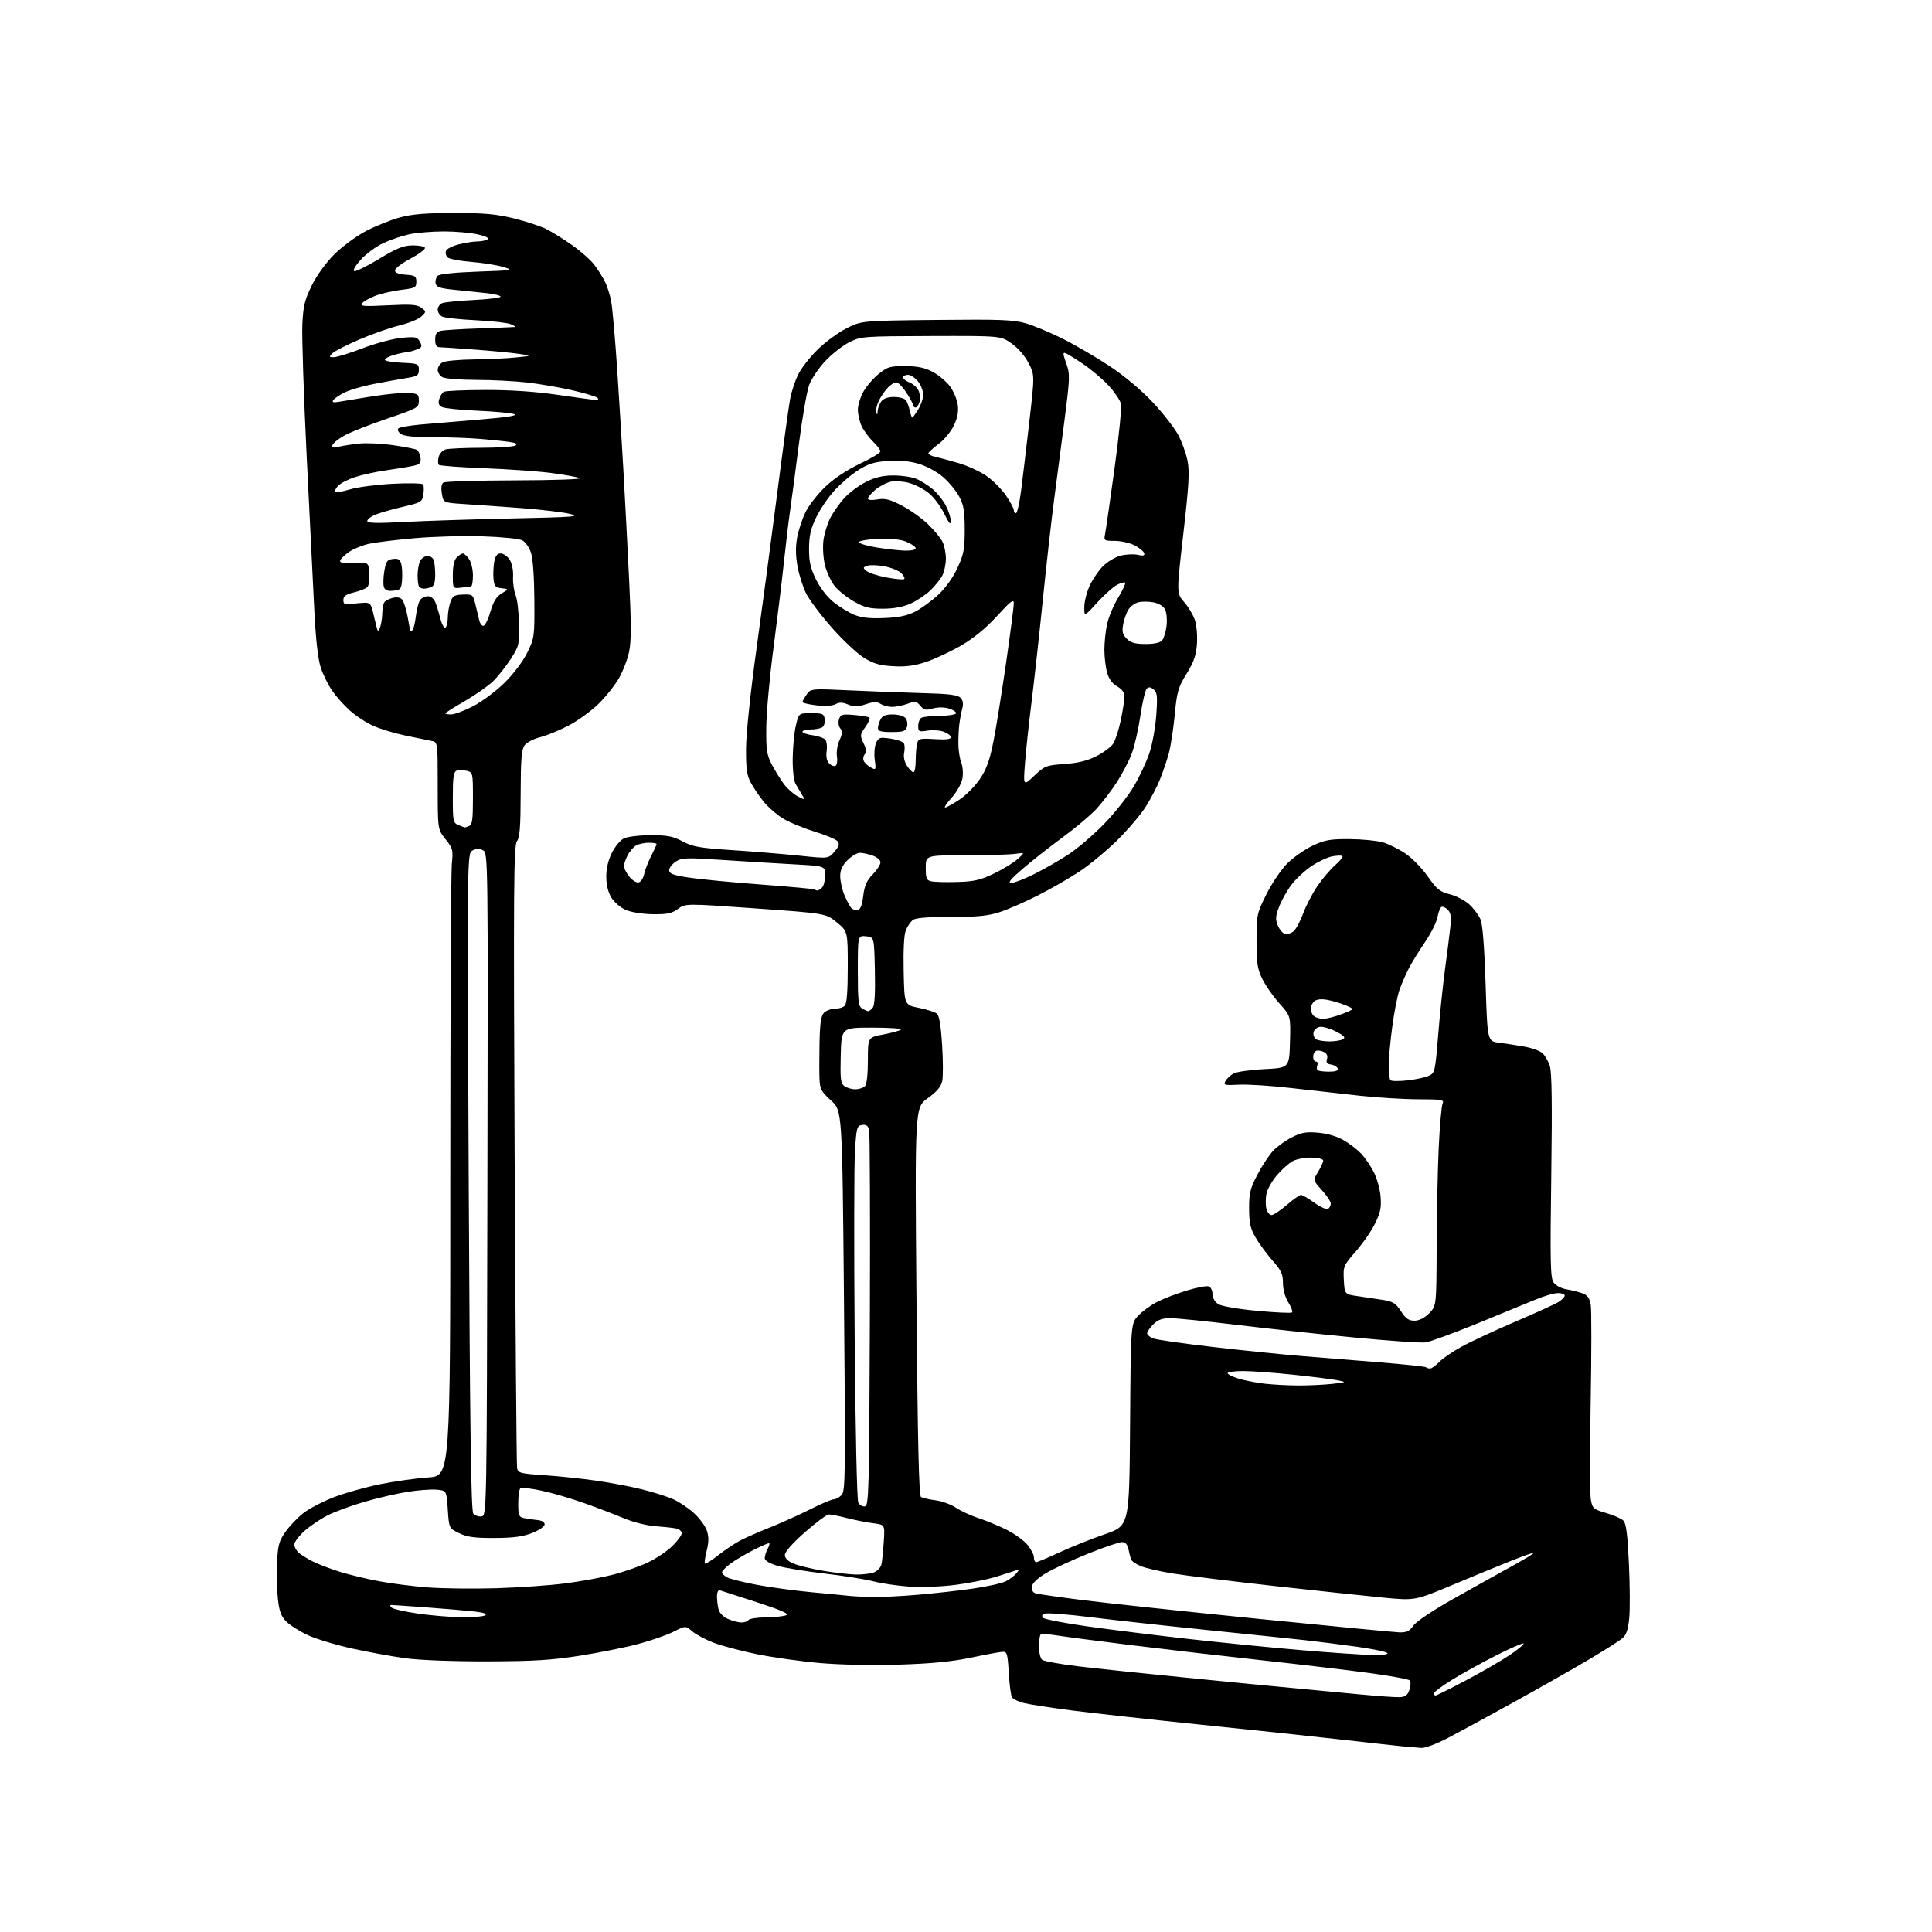 <?xml version="1.0" encoding="UTF-8" standalone="no"?>
<svg 
  version="1.1" 
  xmlns="http://www.w3.org/2000/svg" 
  xmlns:xlink="http://www.w3.org/1999/xlink" 
  xmlns:svg="http://www.w3.org/2000/svg"
  xmlns:rdf="http://www.w3.org/1999/02/22-rdf-syntax-ns#"
  xmlns:cc="http://creativecommons.org/ns#"
  xmlns:dc="http://purl.org/dc/elements/1.1/"
  viewBox="0 0 768 768"
  width="768"
  height="768"
>
<style>svg {background-color: white; }</style>"
<path stroke="none" fill="black" fill-rule="evenodd" d="M565.08,694.83C563.66,694.74 560.70,694.50 558.50,694.30C556.30,694.09 544.83,692.83 533.00,691.49C521.17,690.15 495.75,687.45 476.50,685.49C457.25,683.52 434.52,681.01 426.00,679.92C417.48,678.82 408.83,677.47 406.79,676.93C404.75,676.39 402.73,675.40 402.29,674.72C401.86,674.05 401.27,669.67 401.00,665.00C400.55,657.28 400.32,656.51 398.50,656.62C397.40,656.68 391.77,657.72 386.00,658.94C378.47,660.52 370.41,661.31 357.50,661.71C346.69,662.05 334.01,661.79 325.76,661.07C318.20,660.40 306.95,658.82 300.76,657.54C294.57,656.27 286.89,654.23 283.70,653.02C280.51,651.81 276.69,649.78 275.22,648.51C272.53,646.20 272.53,646.20 267.74,648.63C265.10,649.97 258.79,652.17 253.72,653.51C248.65,654.86 238.20,656.96 230.50,658.17C219.16,659.95 212.14,660.38 193.50,660.42C179.80,660.45 166.66,659.94 161.00,659.16C155.78,658.44 146.32,656.71 140.00,655.32C133.68,653.93 125.80,651.56 122.50,650.05C119.20,648.54 115.30,646.08 113.82,644.59C111.71,642.45 111.00,640.52 110.46,635.51C110.09,632.00 109.95,625.54 110.14,621.15C110.46,614.20 110.90,612.61 113.53,608.86C115.19,606.50 118.44,603.13 120.74,601.37C123.04,599.61 128.45,596.81 132.75,595.15C137.06,593.49 145.29,591.18 151.04,590.01C156.79,588.85 165.44,587.62 170.25,587.30C179.00,586.70 179.00,586.70 179.00,468.00C179.00,402.71 179.27,346.64 179.61,343.40C180.17,337.87 180.02,337.26 177.11,333.61C174.00,329.72 174.00,329.72 174.00,312.38C174.00,295.20 173.98,295.03 171.75,294.57C170.51,294.32 165.90,293.37 161.50,292.47C157.10,291.57 151.20,289.79 148.38,288.53C145.56,287.26 141.36,284.52 139.05,282.42C136.73,280.33 133.57,276.79 132.04,274.56C130.50,272.33 128.49,268.27 127.56,265.54C126.44,262.24 125.57,254.69 124.97,243.04C124.47,233.39 123.09,205.72 121.92,181.54C120.74,157.35 119.96,133.67 120.19,128.91C120.54,121.61 121.13,119.18 123.93,113.50C125.91,109.48 129.52,104.48 132.88,101.13C135.99,98.01 141.63,93.86 145.50,91.84C149.35,89.82 155.43,87.38 159.00,86.42C163.83,85.12 169.36,84.67 180.50,84.67C192.47,84.66 197.27,85.10 204.26,86.81C209.07,88.00 214.92,89.93 217.26,91.10C219.59,92.28 224.23,95.18 227.57,97.55C230.91,99.91 234.79,103.35 236.18,105.18C237.57,107.00 239.46,109.96 240.38,111.75C241.30,113.54 242.46,117.16 242.96,119.80C243.46,122.43 244.55,134.92 245.39,147.54C246.22,160.17 247.36,178.82 247.93,189.00C248.49,199.18 249.47,217.87 250.09,230.54C250.94,247.73 250.94,254.98 250.09,259.04C249.47,262.05 247.65,266.79 246.05,269.59C244.45,272.39 240.79,276.99 237.92,279.80C235.04,282.61 229.73,286.47 226.10,288.38C222.47,290.29 217.35,292.39 214.72,293.05C212.03,293.73 209.29,295.17 208.47,296.35C207.32,297.99 206.99,302.16 206.97,315.47C206.94,328.81 206.62,332.92 205.48,334.43C204.21,336.10 204.09,352.49 204.57,458.93C204.88,526.34 205.32,582.45 205.55,583.61C205.93,585.53 206.87,585.77 216.23,586.40C221.88,586.77 231.22,587.76 237.00,588.58C242.78,589.40 251.10,590.99 255.50,592.11C259.90,593.22 265.36,594.95 267.62,595.96C269.89,596.96 273.58,599.43 275.82,601.45C278.06,603.48 280.38,606.63 280.99,608.46C281.79,610.91 281.78,613.01 280.91,616.43C280.27,618.99 279.96,621.29 280.22,621.55C280.48,621.82 282.90,620.28 285.60,618.15C288.29,616.01 292.37,613.32 294.66,612.16C296.95,611.00 302.24,608.69 306.42,607.03C310.60,605.37 317.60,602.21 321.99,600.01C326.37,597.80 330.61,596.00 331.41,596.00C332.20,596.00 333.61,595.25 334.52,594.34C336.06,592.80 336.13,586.81 335.50,517.09C334.81,441.50 334.81,441.50 330.39,437.50C326.53,434.00 325.95,432.94 325.77,429.00C325.66,426.52 325.67,419.92 325.78,414.32C325.95,406.62 326.38,403.76 327.57,402.57C328.44,401.71 330.37,401.00 331.87,401.00C333.37,401.00 335.14,400.46 335.80,399.80C336.62,398.98 337.00,394.12 337.00,384.42C337.00,370.24 337.00,370.24 332.64,366.66C328.27,363.09 328.27,363.09 300.39,361.11C272.50,359.13 272.50,359.13 269.50,361.31C267.05,363.10 265.21,363.48 259.50,363.41C255.51,363.36 250.90,362.63 248.77,361.72C246.71,360.83 244.14,358.64 243.03,356.81C241.71,354.65 241.01,351.75 241.00,348.46C241.00,345.22 241.80,341.84 243.25,338.97C244.49,336.51 246.62,333.95 248.00,333.27C249.38,332.59 254.15,332.02 258.60,332.01C265.32,332.00 267.50,332.42 271.37,334.48C275.40,336.62 278.12,337.10 291.27,337.96C299.65,338.51 311.63,339.50 317.90,340.15C329.31,341.35 329.31,341.35 331.69,338.57C333.57,336.39 333.83,335.50 332.91,334.39C332.27,333.62 328.06,331.86 323.57,330.49C319.07,329.12 313.37,326.72 310.90,325.15C308.43,323.58 305.03,320.55 303.34,318.40C301.65,316.26 299.42,312.93 298.39,311.00C296.88,308.21 296.51,305.48 296.56,297.50C296.60,291.60 298.32,275.20 300.77,257.50C303.05,241.00 306.77,213.10 309.03,195.51C311.29,177.91 313.57,161.27 314.09,158.54C314.61,155.81 316.01,151.53 317.20,149.03C318.40,146.54 321.89,142.03 324.97,139.00C328.05,135.97 333.25,132.15 336.53,130.50C342.50,127.50 342.50,127.50 372.26,127.18C397.65,126.91 402.87,127.11 407.76,128.52C410.92,129.43 417.55,132.21 422.50,134.68C427.45,137.16 435.82,142.05 441.11,145.55C446.90,149.39 453.65,155.04 458.11,159.78C462.17,164.11 466.74,169.93 468.26,172.72C469.77,175.51 471.48,180.20 472.06,183.15C472.91,187.50 472.60,192.92 470.39,212.18C467.67,235.85 467.67,235.85 470.73,239.34C472.41,241.26 474.34,244.49 475.01,246.52C475.68,248.55 476.04,252.83 475.80,256.03C475.48,260.53 474.55,263.19 471.67,267.85C468.33,273.26 467.86,274.90 466.97,284.18C466.43,289.86 465.36,296.75 464.61,299.50C463.86,302.25 462.28,306.89 461.11,309.82C459.94,312.74 457.35,317.69 455.36,320.82C453.37,323.94 448.31,329.88 444.12,334.02C439.93,338.15 433.22,343.71 429.22,346.37C425.21,349.02 417.79,353.31 412.72,355.88C407.65,358.46 400.80,361.46 397.50,362.54C392.73,364.10 388.71,364.50 377.90,364.50C368.31,364.50 363.85,364.88 362.76,365.78C361.91,366.49 360.70,368.30 360.08,369.81C359.36,371.54 359.04,377.59 359.22,386.03C359.50,399.50 359.50,399.50 365.26,400.64C368.43,401.26 371.65,402.30 372.42,402.93C373.37,403.72 374.03,407.67 374.51,415.40C374.90,421.62 374.92,428.11 374.54,429.81C374.06,432.00 372.36,433.99 368.77,436.57C363.67,440.23 363.67,440.23 364.32,517.30C364.79,573.41 365.28,594.56 366.11,595.07C366.74,595.46 369.35,596.05 371.90,596.39C374.46,596.73 378.11,598.06 380.02,599.35C381.94,600.64 385.98,602.50 389.00,603.49C392.02,604.47 397.03,606.54 400.12,608.09C403.21,609.63 406.92,612.30 408.37,614.02C409.81,615.75 411.00,618.02 411.00,619.08C411.00,620.13 411.39,621.00 411.86,621.00C412.34,621.00 416.50,619.25 421.11,617.11C425.73,614.97 433.87,611.71 439.22,609.86C448.93,606.50 448.93,606.50 449.22,566.31C449.50,526.13 449.50,526.13 452.50,522.97C454.15,521.23 457.54,518.77 460.03,517.50C462.51,516.23 467.81,514.20 471.79,513.00C475.77,511.79 479.70,511.05 480.51,511.37C481.33,511.68 482.00,513.07 482.00,514.45C482.00,515.95 482.90,517.53 484.25,518.39C485.58,519.24 491.94,520.34 499.76,521.08C507.05,521.76 513.29,522.05 513.62,521.71C513.96,521.38 513.28,519.57 512.11,517.68C510.83,515.61 510.00,512.59 510.00,510.04C510.00,506.51 509.32,505.04 505.90,501.15C503.64,498.59 500.62,494.50 499.19,492.05C497.05,488.41 496.57,486.31 496.54,480.49C496.51,474.33 496.95,472.51 499.84,466.94C501.68,463.40 504.52,459.11 506.14,457.40C507.76,455.70 511.15,453.28 513.66,452.03C517.41,450.15 519.29,449.84 524.12,450.28C527.82,450.61 531.58,451.74 534.25,453.32C536.59,454.69 539.70,457.10 541.16,458.66C542.62,460.22 544.84,463.48 546.09,465.90C547.34,468.32 548.56,472.71 548.80,475.64C549.16,479.95 548.74,482.00 546.63,486.33C545.19,489.27 541.74,494.27 538.96,497.45C534.03,503.09 533.91,503.36 534.20,508.86C534.50,514.50 534.50,514.50 540.00,515.28C543.02,515.71 547.52,516.39 550.00,516.78C553.74,517.38 554.90,518.13 556.92,521.25C558.80,524.17 559.98,525.00 562.24,525.00C564.13,525.00 566.19,523.97 568.08,522.08C571.00,519.15 571.00,519.15 571.09,495.33C571.14,482.22 571.51,464.52 571.92,456.00C572.33,447.48 573.01,439.71 573.44,438.75C574.15,437.15 573.35,437.00 563.86,436.98C558.16,436.97 547.65,436.33 540.50,435.56C533.35,434.79 521.05,433.41 513.16,432.50C505.28,431.58 495.98,430.99 492.51,431.17C486.78,431.47 486.28,431.34 487.12,429.77C487.63,428.82 489.05,427.47 490.27,426.77C491.50,426.07 497.00,425.27 502.50,425.00C512.50,424.50 512.50,424.50 512.79,414.19C513.07,403.87 513.07,403.87 508.62,398.92C506.16,396.19 503.11,391.83 501.83,389.23C499.84,385.18 499.50,382.98 499.50,373.95C499.50,363.71 499.61,363.17 503.38,355.54C505.53,351.20 509.25,345.70 511.69,343.26C514.12,340.83 518.67,337.64 521.80,336.17C526.71,333.87 528.75,333.51 536.50,333.56C541.45,333.60 547.37,334.17 549.66,334.83C551.94,335.49 555.98,337.48 558.63,339.26C561.28,341.04 565.30,345.16 567.58,348.42C571.17,353.55 572.33,354.49 576.40,355.52C578.98,356.18 582.48,358.02 584.17,359.61C585.86,361.20 587.82,363.85 588.53,365.50C589.36,367.44 590.07,376.49 590.55,391.21C591.28,413.92 591.28,413.92 595.89,414.49C598.42,414.81 602.94,415.50 605.92,416.03C608.90,416.57 612.15,417.73 613.13,418.62C614.12,419.51 615.44,421.79 616.06,423.69C616.88,426.16 617.04,438.61 616.65,467.41C616.17,502.02 616.30,507.98 617.57,509.80C618.43,511.02 620.64,512.18 622.78,512.54C624.83,512.87 627.68,513.60 629.13,514.15C631.10,514.89 631.91,516.05 632.35,518.77C632.67,520.77 632.66,538.18 632.31,557.46C631.97,576.74 632.00,594.17 632.38,596.19C633.02,599.62 633.44,599.99 638.47,601.45C641.45,602.31 644.53,603.67 645.33,604.47C646.41,605.55 646.98,609.99 647.52,621.61C647.92,630.23 647.98,640.03 647.63,643.39C647.16,648.03 646.47,649.95 644.76,651.36C643.52,652.38 637.61,656.12 631.62,659.68C625.64,663.23 612.36,670.77 602.12,676.43C591.88,682.09 579.94,688.58 575.58,690.86C571.23,693.14 566.50,694.92 565.08,694.83zM556.42,674.65C558.68,674.53 559.56,673.86 560.29,671.66C560.81,670.07 560.85,668.45 560.36,667.97C559.89,667.50 552.75,666.20 544.50,665.07C536.25,663.94 516.90,661.65 501.50,659.97C486.10,658.29 462.70,655.58 449.50,653.95C436.30,652.31 423.02,650.58 420.00,650.09C416.98,649.61 414.16,649.41 413.75,649.66C413.34,649.91 413.00,652.06 413.00,654.44C413.00,656.81 413.56,659.22 414.25,659.79C414.94,660.35 421.35,661.52 428.50,662.38C435.65,663.23 455.00,665.27 471.50,666.90C488.00,668.54 507.12,670.40 514.00,671.03C520.88,671.66 532.58,672.77 540.00,673.49C547.42,674.20 554.82,674.73 556.42,674.65zM570.67,674.00C571.03,674.00 576.55,671.24 582.92,667.87C589.29,664.49 597.12,659.95 600.33,657.78C603.53,655.60 605.92,653.59 605.64,653.31C605.36,653.03 600.49,655.15 594.82,658.02C589.14,660.88 581.24,665.25 577.25,667.72C573.26,670.19 570.00,672.61 570.00,673.10C570.00,673.60 570.30,674.00 570.67,674.00zM545.45,657.88C549.70,657.95 552.03,657.64 551.45,657.08C550.93,656.57 545.55,655.47 539.50,654.62C533.45,653.77 524.23,652.61 519.00,652.02C513.77,651.44 496.23,649.62 480.00,647.97C463.77,646.32 442.96,644.03 433.74,642.88C424.52,641.73 416.24,641.08 415.32,641.43C414.16,641.88 413.98,642.38 414.73,643.13C415.31,643.71 423.30,645.25 432.48,646.54C441.66,647.84 459.82,650.09 472.84,651.55C485.85,653.01 505.95,655.00 517.50,655.98C529.05,656.96 541.63,657.81 545.45,657.88zM556.18,648.88C559.16,648.98 560.25,648.46 561.89,646.15C563.09,644.47 569.76,640.03 578.21,635.29C586.07,630.87 596.43,625.10 601.24,622.45C606.04,619.80 609.83,617.50 609.65,617.32C609.48,617.15 605.55,618.51 600.92,620.35C596.29,622.20 585.75,626.53 577.50,629.99C562.50,636.28 562.50,636.28 550.00,635.09C543.12,634.43 523.55,632.35 506.50,630.45C489.45,628.55 471.31,626.32 466.18,625.48C461.06,624.65 455.31,623.32 453.42,622.53C451.52,621.74 449.79,620.51 449.57,619.80C449.35,619.08 448.90,617.26 448.56,615.75C448.15,613.88 447.33,613.00 445.99,613.00C444.90,613.00 438.88,615.05 432.60,617.57C426.33,620.08 418.79,623.57 415.85,625.32C412.43,627.36 410.39,629.29 410.19,630.67C409.99,632.06 410.53,633.02 411.69,633.38C412.69,633.68 421.06,634.89 430.30,636.05C439.55,637.22 470.82,640.56 499.80,643.47C528.79,646.38 554.16,648.81 556.18,648.88zM294.69,644.96C295.90,644.98 297.16,644.55 297.50,644.00C297.84,643.45 300.90,642.97 304.31,642.93C307.71,642.89 311.38,642.52 312.45,642.10C313.89,641.53 310.93,640.20 300.95,636.94C293.55,634.53 286.94,632.39 286.25,632.20C285.46,631.98 285.01,632.89 285.01,634.68C285.02,636.23 285.31,638.56 285.66,639.86C286.02,641.20 287.64,642.81 289.40,643.57C291.10,644.31 293.49,644.94 294.69,644.96zM183.50,642.88C187.90,642.93 192.11,642.58 192.85,642.11C193.75,641.55 192.39,641.04 188.85,640.62C185.91,640.28 177.43,639.54 170.00,639.00C162.57,638.45 156.07,638.00 155.55,638.00C155.00,638.00 155.03,638.43 155.62,639.02C156.18,639.58 160.88,640.66 166.07,641.41C171.26,642.17 179.10,642.83 183.50,642.88zM346.50,634.84C349.80,634.92 357.90,634.53 364.50,633.97C371.10,633.42 381.14,632.30 386.81,631.48C392.48,630.66 398.36,629.35 399.88,628.56C401.40,627.78 403.29,626.34 404.07,625.38C405.33,623.83 405.31,623.70 403.87,624.24C402.97,624.57 399.35,625.74 395.83,626.82C392.31,627.91 385.00,629.36 379.59,630.04C374.10,630.73 366.03,631.02 361.36,630.69C356.75,630.36 350.39,629.43 347.24,628.61C344.08,627.79 335.33,626.39 327.78,625.51C320.23,624.63 311.80,623.24 309.03,622.42C305.84,621.47 304.00,620.36 304.00,619.40C304.00,618.56 304.49,616.96 305.08,615.85C305.68,614.74 306.00,613.67 305.81,613.47C305.61,613.28 302.76,614.49 299.48,616.16C296.19,617.83 292.04,620.30 290.25,621.65C288.46,623.00 287.00,624.51 287.00,625.02C287.00,625.52 287.93,626.43 289.06,627.03C290.19,627.64 295.48,628.96 300.81,629.97C306.14,630.98 315.90,632.31 322.50,632.92C329.10,633.53 335.85,634.18 337.50,634.37C339.15,634.55 343.20,634.76 346.50,634.84zM197.00,631.35C206.07,631.08 218.47,630.22 224.54,629.44C230.61,628.66 239.16,627.11 243.54,625.99C247.92,624.87 254.20,622.68 257.50,621.12C260.80,619.56 265.19,616.62 267.25,614.59C269.31,612.56 271.00,610.26 271.00,609.47C271.00,608.68 269.99,607.83 268.75,607.58C267.51,607.33 263.77,606.92 260.43,606.67C256.99,606.42 251.56,605.04 247.93,603.51C244.39,602.01 237.22,599.28 232.00,597.43C226.78,595.58 219.20,593.37 215.16,592.53C211.13,591.68 207.41,591.24 206.91,591.55C206.41,591.86 206.00,594.56 206.00,597.54C206.00,602.35 206.25,603.02 208.25,603.46C209.49,603.73 211.85,604.07 213.50,604.23C215.35,604.39 216.50,605.06 216.50,605.97C216.50,606.80 214.34,608.28 211.50,609.39C207.76,610.85 203.99,611.35 196.50,611.37C188.57,611.40 185.67,611.00 182.50,609.45C178.50,607.50 178.50,607.50 178.00,600.00C177.50,592.50 177.50,592.50 173.50,592.16C171.30,591.98 166.12,592.37 162.00,593.03C157.88,593.68 150.22,595.45 145.00,596.96C139.78,598.47 133.12,600.91 130.21,602.38C127.31,603.86 123.14,606.68 120.96,608.65C118.78,610.62 117.00,613.01 117.00,613.96C117.00,614.91 117.79,616.38 118.75,617.23C119.71,618.07 122.30,619.67 124.50,620.77C126.70,621.87 131.54,623.71 135.25,624.86C138.97,626.00 145.91,627.67 150.68,628.56C155.46,629.46 164.12,630.56 169.93,631.01C175.74,631.46 187.93,631.61 197.00,631.35zM340.18,625.90C342.76,625.95 346.01,625.57 347.41,625.04C348.81,624.50 350.15,623.05 350.41,621.79C350.67,620.53 351.08,616.48 351.32,612.79C351.76,606.09 351.76,606.09 347.13,605.51C344.58,605.20 339.92,604.28 336.77,603.47C333.61,602.66 330.35,602.00 329.52,602.00C328.69,602.00 324.41,605.17 320.01,609.06C315.03,613.44 312.00,616.87 312.00,618.11C312.00,619.44 313.16,620.59 315.50,621.57C317.43,622.37 322.71,623.65 327.25,624.41C331.79,625.17 337.61,625.84 340.18,625.90zM191.41,602.80C193.50,602.50 193.50,602.50 193.75,470.79C194.01,339.89 194.00,339.07 192.00,338.00C190.56,337.23 189.40,337.25 187.84,338.08C185.69,339.24 185.69,339.24 186.32,469.74C186.80,567.94 187.25,600.60 188.14,601.67C188.79,602.45 190.26,602.96 191.41,602.80zM343.82,598.80C345.37,598.50 345.52,592.92 345.78,524.99C345.93,484.57 345.80,450.46 345.49,449.19C345.08,447.49 344.34,446.95 342.71,447.19C340.65,447.48 340.46,448.17 339.86,457.50C339.51,463.00 339.46,496.30 339.74,531.50C340.04,568.40 340.65,596.27 341.19,597.31C341.71,598.31 342.89,598.97 343.82,598.80zM516.00,550.75C520.12,550.77 526.20,550.48 529.50,550.12C535.24,549.48 535.35,549.42 531.94,548.72C529.98,548.31 522.10,547.31 514.44,546.50C506.77,545.69 497.69,545.02 494.25,545.01C490.81,545.00 488.00,545.38 488.00,545.84C488.00,546.30 489.91,547.27 492.25,547.99C494.59,548.71 499.20,549.62 502.50,550.01C505.80,550.40 511.88,550.74 516.00,550.75zM568.49,544.00C569.13,544.00 570.71,542.87 572.01,541.49C573.30,540.11 577.32,537.35 580.93,535.36C584.54,533.37 594.24,528.86 602.48,525.33C610.73,521.81 618.49,518.26 619.73,517.44C620.98,516.62 622.00,515.51 622.00,514.98C622.00,514.44 620.76,514.01 619.25,514.02C617.74,514.04 613.80,515.18 610.50,516.57C607.20,517.95 596.74,522.24 587.25,526.11C577.76,529.97 568.54,533.35 566.75,533.62C564.96,533.90 551.80,532.98 537.50,531.59C523.20,530.21 502.06,527.93 490.52,526.53C478.97,525.14 467.59,524.00 465.22,524.00C461.98,524.00 460.30,524.61 458.45,526.45C457.10,527.80 456.00,529.39 456.00,529.98C456.00,530.56 457.01,531.47 458.25,532.00C459.49,532.53 470.40,534.10 482.50,535.48C494.60,536.87 510.35,538.48 517.50,539.05C524.65,539.62 538.56,540.74 548.41,541.54C558.26,542.34 566.55,543.22 566.83,543.49C567.11,543.77 567.85,544.00 568.49,544.00zM505.46,483.00C506.24,483.00 508.96,481.20 511.50,479.00C514.04,476.80 516.58,475.00 517.15,475.00C517.71,475.00 520.12,476.40 522.50,478.11C524.89,479.82 527.32,480.92 527.92,480.55C528.51,480.18 529.00,479.23 529.00,478.44C529.00,477.65 527.41,475.24 525.46,473.09C521.92,469.17 521.92,469.17 523.96,465.84C525.08,464.00 525.99,461.99 526.00,461.38C526.00,460.72 524.08,460.22 521.38,460.16C518.85,460.11 515.52,460.72 513.98,461.51C512.45,462.30 509.59,464.83 507.62,467.14C505.64,469.44 503.75,472.82 503.40,474.66C503.06,476.49 503.06,479.11 503.41,480.49C503.76,481.87 504.68,483.00 505.46,483.00zM339.99,433.00C341.43,433.00 343.14,432.46 343.80,431.80C344.56,431.04 345.00,427.24 345.00,421.48C345.00,412.35 345.00,412.35 351.17,411.21C354.57,410.57 357.69,409.71 358.12,409.28C358.55,408.85 353.41,408.50 346.70,408.50C334.50,408.50 334.50,408.50 334.21,419.49C333.97,428.95 334.17,430.65 335.65,431.74C336.60,432.43 338.56,433.00 339.99,433.00zM559.49,429.47C562.79,429.10 566.62,428.28 567.99,427.64C570.38,426.53 570.51,425.95 571.69,411.49C572.35,403.25 573.57,391.55 574.38,385.50C575.20,379.45 576.15,371.97 576.49,368.88C576.98,364.41 576.77,362.92 575.48,361.62C574.58,360.72 573.44,360.23 572.96,360.53C572.47,360.83 571.77,362.69 571.40,364.67C571.03,366.65 568.79,371.10 566.42,374.56C564.06,378.02 561.15,382.75 559.96,385.07C558.77,387.40 557.14,391.15 556.34,393.40C555.53,395.66 554.23,402.23 553.46,408.00C552.68,413.77 552.03,420.79 552.02,423.58C552.01,426.38 552.33,429.00 552.74,429.40C553.14,429.81 556.18,429.84 559.49,429.47zM528.25,426.00C530.94,426.00 532.04,425.61 531.76,424.75C531.53,424.06 530.35,423.35 529.13,423.17C527.48,422.93 527.06,422.37 527.50,420.99C527.89,419.77 527.47,418.80 526.30,418.20C525.31,417.69 523.94,417.47 523.25,417.72C522.56,417.96 522.00,419.03 522.00,420.08C522.00,421.14 522.50,422.00 523.11,422.00C523.72,422.00 523.97,422.63 523.68,423.40C523.38,424.17 523.41,425.07 523.74,425.40C524.06,425.73 526.10,426.00 528.25,426.00zM528.50,413.97C530.70,413.97 533.13,413.57 533.90,413.08C534.96,412.41 534.27,411.67 531.07,410.04C528.75,408.85 525.87,408.02 524.68,408.19C523.49,408.36 522.36,409.35 522.16,410.38C521.96,411.41 522.41,412.64 523.15,413.11C523.89,413.58 526.30,413.97 528.50,413.97zM525.95,405.00C527.35,405.00 530.75,404.13 533.50,403.08C538.50,401.15 538.50,401.15 535.00,399.67C533.08,398.85 529.81,397.87 527.74,397.48C525.27,397.02 523.47,397.20 522.49,398.01C521.67,398.69 521.00,400.00 521.00,400.92C521.00,401.85 521.54,403.14 522.20,403.80C522.86,404.46 524.55,405.00 525.95,405.00zM345.13,401.97C345.47,401.99 346.27,401.38 346.91,400.61C347.68,399.68 347.97,394.86 347.78,385.86C347.50,372.50 347.50,372.50 344.25,372.19C341.00,371.87 341.00,371.87 341.00,385.89C341.00,398.18 341.22,400.03 342.75,400.92C343.71,401.48 344.78,401.95 345.13,401.97zM514.23,370.19C515.18,369.38 516.89,366.20 518.03,363.11C519.16,360.03 521.71,355.13 523.68,352.24C525.64,349.35 528.82,345.61 530.73,343.93C532.65,342.25 533.96,340.63 533.65,340.32C533.34,340.01 531.53,340.05 529.61,340.41C527.69,340.77 523.97,342.51 521.35,344.28C518.72,346.05 515.14,349.38 513.39,351.69C511.64,353.99 509.43,357.92 508.48,360.42C507.03,364.21 506.94,365.45 507.97,367.93C508.65,369.56 509.94,371.06 510.85,371.27C511.76,371.48 513.28,370.99 514.23,370.19zM340.91,361.78C342.02,361.57 342.70,359.87 343.15,356.13C343.65,352.04 344.53,350.05 346.90,347.60C348.61,345.84 350.00,343.68 350.00,342.80C350.00,341.90 348.62,340.71 346.85,340.10C345.12,339.49 342.83,339.00 341.77,339.00C340.71,339.00 338.53,340.32 336.92,341.92C334.82,344.03 334.00,345.82 334.00,348.30C334.00,350.20 334.72,353.50 335.60,355.63C336.49,357.76 337.68,360.08 338.26,360.79C338.84,361.50 340.03,361.95 340.91,361.78zM324.97,354.00C325.31,354.00 326.14,353.46 326.80,352.80C327.46,352.14 328.00,349.95 328.00,347.93C328.00,344.26 328.00,344.26 315.75,343.59C309.01,343.23 296.24,342.45 287.37,341.86C272.70,340.89 271.01,340.95 268.62,342.51C267.18,343.46 266.00,345.00 266.00,345.94C266.00,347.29 267.57,347.89 273.68,348.83C277.90,349.49 290.83,350.74 302.43,351.60C314.02,352.47 323.69,353.36 323.92,353.59C324.15,353.81 324.62,354.00 324.97,354.00zM253.82,350.80C254.70,350.63 255.70,349.14 256.05,347.49C256.39,345.85 257.65,342.61 258.84,340.29C260.03,337.97 261.00,335.84 261.00,335.54C261.00,335.24 259.62,335.00 257.93,335.00C256.25,335.00 254.00,335.46 252.94,336.03C251.89,336.60 250.34,338.37 249.51,339.98C248.68,341.59 248.00,343.54 248.00,344.32C248.00,345.09 248.95,346.94 250.11,348.42C251.28,349.89 252.94,350.96 253.82,350.80zM380.55,350.61C387.19,350.42 389.71,349.84 395.05,347.28C398.60,345.58 402.85,342.99 404.50,341.52C407.50,338.86 407.50,338.86 403.50,339.42C401.30,339.73 392.41,339.98 383.75,339.99C368.00,340.00 368.00,340.00 368.00,344.93C368.00,349.23 368.29,349.92 370.25,350.35C371.49,350.62 376.12,350.74 380.55,350.61zM402.00,351.00C403.13,351.00 407.30,349.37 411.27,347.38C415.25,345.40 421.43,341.83 425.00,339.47C428.57,337.10 434.91,331.64 439.08,327.33C443.25,323.03 448.51,316.35 450.76,312.50C453.02,308.65 455.80,302.69 456.94,299.25C458.09,295.81 459.30,289.05 459.64,284.23C460.17,276.76 460.02,275.26 458.59,274.08C457.39,273.08 456.61,272.99 455.83,273.77C455.24,274.36 454.11,279.21 453.32,284.53C452.54,289.85 451.00,296.59 449.91,299.50C448.82,302.41 446.16,307.54 443.99,310.89C441.82,314.25 438.16,319.04 435.86,321.54C433.55,324.04 427.58,329.08 422.58,332.73C417.59,336.39 410.45,341.99 406.72,345.19C401.68,349.51 400.47,351.00 402.00,351.00zM184.67,328.94C184.76,328.97 185.55,328.73 186.42,328.39C187.72,327.89 188.00,325.95 188.00,317.41C188.00,307.18 187.97,307.03 185.50,306.41C184.13,306.07 182.33,306.04 181.50,306.36C180.30,306.82 180.00,308.97 180.00,317.00C180.00,326.50 180.13,327.11 182.25,327.97C183.49,328.47 184.58,328.90 184.67,328.94zM375.71,321.00C376.23,321.00 378.80,319.58 381.42,317.84C384.04,316.11 387.73,312.37 389.61,309.53C392.26,305.55 393.48,302.06 395.00,294.24C396.08,288.68 398.32,274.67 399.98,263.13C401.64,251.58 403.00,241.11 403.00,239.86C403.00,237.99 401.81,238.88 396.37,244.84C392.00,249.63 387.17,253.61 382.17,256.54C378.00,258.98 371.72,261.93 368.21,263.10C363.47,264.67 360.10,265.12 355.05,264.83C349.68,264.53 347.25,263.83 343.42,261.46C340.76,259.81 335.05,254.46 330.72,249.56C326.40,244.67 321.80,238.57 320.51,236.02C319.21,233.46 317.65,228.58 317.03,225.17C316.25,220.84 316.21,217.32 316.91,213.53C317.46,210.55 319.01,205.94 320.35,203.30C321.69,200.66 325.23,196.18 328.22,193.36C331.55,190.20 336.80,186.72 341.80,184.36C346.28,182.24 349.96,180.02 349.97,179.44C349.99,178.85 348.67,177.10 347.05,175.54C345.42,173.99 343.40,171.25 342.55,169.46C341.70,167.66 341.01,164.69 341.02,162.85C341.03,161.01 342.04,157.74 343.27,155.60C344.49,153.45 347.23,150.30 349.34,148.60C352.79,145.82 353.87,145.50 359.84,145.54C364.72,145.56 367.62,146.16 370.69,147.78C373.00,148.99 376.08,151.54 377.53,153.45C378.99,155.36 380.42,158.71 380.71,160.89C381.09,163.74 380.64,166.10 379.13,169.24C377.96,171.64 375.22,174.93 373.03,176.55C370.84,178.17 369.04,179.83 369.02,180.23C369.01,180.63 370.24,181.24 371.75,181.58C373.26,181.92 377.38,183.03 380.91,184.05C384.43,185.07 389.42,187.34 392.00,189.10C394.58,190.86 398.11,194.38 399.85,196.92C401.58,199.46 403.00,202.09 403.00,202.77C403.00,203.45 403.39,204.00 403.87,204.00C404.34,204.00 405.24,200.06 405.87,195.25C406.49,190.44 407.97,178.08 409.15,167.78C411.31,149.07 411.31,149.07 408.85,144.29C407.39,141.46 404.65,138.30 402.10,136.51C397.80,133.50 397.80,133.50 370.09,133.58C343.04,133.67 342.27,133.72 337.65,136.03C335.04,137.33 330.76,140.67 328.13,143.45C325.51,146.23 322.60,150.53 321.67,153.00C320.75,155.48 318.87,166.28 317.51,177.00C316.14,187.72 314.57,199.65 314.01,203.50C313.45,207.35 312.35,216.57 311.56,224.00C310.76,231.43 308.90,246.72 307.42,258.00C305.93,269.27 304.67,283.23 304.61,289.00C304.51,298.23 304.79,300.05 306.86,304.00C308.16,306.48 310.33,309.96 311.67,311.75C313.01,313.54 315.46,315.70 317.12,316.56C320.11,318.11 320.12,318.10 318.82,315.94C318.09,314.74 316.94,312.80 316.26,311.63C315.54,310.38 315.06,306.18 315.11,301.50C315.16,297.10 315.71,291.25 316.35,288.50C317.51,283.50 317.51,283.50 322.51,283.50C327.01,283.50 327.53,283.73 327.84,285.89C328.02,287.20 327.57,288.66 326.84,289.12C326.10,289.59 324.04,289.98 322.25,289.98C320.46,289.99 319.00,290.39 319.00,290.87C319.00,291.35 320.86,291.99 323.14,292.29C325.42,292.60 327.69,293.44 328.18,294.17C328.67,294.90 328.86,296.96 328.60,298.74C328.30,300.84 328.66,302.52 329.64,303.50C330.48,304.34 331.62,304.74 332.18,304.39C332.74,304.05 332.97,302.35 332.70,300.63C332.43,298.90 332.89,296.04 333.72,294.24C334.91,291.69 334.98,290.68 334.03,289.54C333.35,288.72 333.13,287.16 333.52,285.93C334.14,283.99 334.75,283.81 339.60,284.22C342.57,284.46 345.27,284.94 345.61,285.27C345.94,285.61 345.21,287.31 343.97,289.04C341.84,292.03 341.81,292.37 343.29,295.47C344.38,297.78 344.53,299.07 343.79,299.81C343.21,300.39 342.99,301.54 343.31,302.37C343.63,303.19 344.88,304.40 346.09,305.05C348.23,306.20 348.28,306.11 347.73,301.99C347.41,299.66 347.65,296.67 348.25,295.34C349.26,293.14 349.75,292.99 353.93,293.60C356.44,293.97 358.84,294.78 359.25,295.39C359.66,296.00 359.74,297.71 359.43,299.19C359.08,300.85 359.51,302.84 360.55,304.44C361.47,305.85 362.63,307.00 363.12,307.00C363.60,307.00 364.01,304.86 364.01,302.25C364.02,299.64 364.27,296.58 364.58,295.46C365.07,293.61 365.74,293.45 371.56,293.82C375.96,294.10 378.00,293.87 378.00,293.09C378.00,292.46 376.76,291.48 375.25,290.90C373.74,290.32 370.81,290.11 368.75,290.43C365.28,290.98 365.00,290.84 365.00,288.57C365.00,287.22 365.55,285.78 366.22,285.36C366.89,284.95 370.26,284.58 373.71,284.55C377.16,284.52 380.01,284.05 380.06,283.50C380.11,282.95 378.77,282.10 377.08,281.61C375.23,281.07 372.70,281.09 370.75,281.65C368.01,282.44 367.24,282.26 365.85,280.56C364.37,278.73 363.85,278.65 360.78,279.76C358.90,280.44 356.15,281.00 354.67,281.00C353.18,281.00 351.12,280.47 350.07,279.81C348.59,278.89 347.28,278.92 344.14,279.95C340.91,281.02 339.51,281.04 337.14,280.06C334.96,279.15 333.65,279.12 332.13,279.93C330.88,280.60 327.92,280.77 324.54,280.38C321.49,280.02 319.00,279.44 319.00,279.08C319.00,278.73 319.75,277.38 320.66,276.08C322.32,273.71 322.32,273.71 338.41,274.46C347.26,274.87 360.31,275.36 367.40,275.54C377.11,275.79 380.67,276.24 381.78,277.35C382.81,278.38 383.03,279.69 382.51,281.67C382.10,283.22 381.57,286.07 381.33,288.00C381.09,289.93 380.93,293.52 380.97,296.00C381.01,298.48 381.54,301.73 382.14,303.23C382.74,304.74 382.93,307.57 382.56,309.54C382.18,311.53 380.31,314.87 378.33,317.06C376.37,319.23 375.19,321.00 375.71,321.00zM411.13,308.37C415.29,304.44 415.86,304.22 423.11,303.71C428.53,303.33 432.19,302.43 435.84,300.58C438.66,299.15 441.66,296.93 442.50,295.63C443.35,294.34 444.70,290.18 445.51,286.39C446.31,282.60 446.97,278.38 446.98,277.00C446.98,275.28 446.08,273.98 444.06,272.84C442.13,271.73 440.78,269.88 440.08,267.34C439.49,265.23 439.01,261.16 439.01,258.30C439.00,255.44 439.48,250.86 440.07,248.13C440.65,245.40 442.63,240.68 444.46,237.64C446.29,234.60 447.55,231.88 447.27,231.60C446.98,231.31 445.52,231.71 444.02,232.49C442.52,233.27 438.98,236.43 436.15,239.53C431.00,245.16 431.00,245.16 431.02,241.33C431.03,239.22 431.96,235.47 433.08,233.00C434.20,230.53 436.53,227.03 438.27,225.23C440.01,223.43 443.17,221.49 445.30,220.92C447.43,220.35 450.53,220.18 452.20,220.54C454.51,221.05 455.13,220.88 454.81,219.86C454.57,219.11 452.83,217.71 450.94,216.75C449.05,215.79 445.53,215.00 443.12,215.00C438.89,215.00 438.77,214.91 439.29,212.25C439.59,210.74 441.28,199.05 443.03,186.27C444.79,173.49 445.94,161.88 445.58,160.46C445.22,159.04 443.04,155.82 440.72,153.31C438.40,150.79 433.92,146.99 430.77,144.84C427.62,142.70 424.40,140.71 423.62,140.41C422.44,139.96 422.48,140.64 423.83,144.40C425.37,148.69 425.34,149.93 423.19,166.72C421.94,176.50 420.07,190.80 419.04,198.50C418.01,206.20 415.98,224.20 414.53,238.50C413.08,252.80 411.04,271.25 410.00,279.50C408.96,287.75 407.81,298.55 407.44,303.50C406.76,312.50 406.76,312.50 411.13,308.37zM354.43,291.00C350.17,291.00 349.00,290.66 349.00,289.43C349.00,288.57 349.47,287.00 350.04,285.93C350.78,284.54 352.14,284.00 354.91,284.00C357.05,284.00 359.29,284.64 359.96,285.45C360.62,286.25 360.87,287.83 360.52,288.95C359.97,290.68 359.03,291.00 354.43,291.00zM179.36,284.00C180.66,284.00 184.56,282.54 188.04,280.75C191.51,278.96 197.13,274.78 200.51,271.45C204.14,267.87 207.86,262.96 209.58,259.45C212.43,253.64 212.50,253.14 212.41,238.50C212.36,229.48 211.83,222.00 211.08,219.74C210.40,217.68 208.86,215.46 207.67,214.81C206.45,214.15 199.51,213.44 191.88,213.20C184.39,212.95 172.26,213.28 164.92,213.93C157.58,214.58 149.44,215.57 146.83,216.13C144.21,216.69 140.63,218.13 138.86,219.33C137.10,220.52 135.47,222.07 135.24,222.77C134.93,223.71 136.31,223.97 140.66,223.77C146.50,223.50 146.50,223.50 146.81,227.89C146.99,230.30 146.63,232.77 146.03,233.37C145.43,233.97 143.04,234.92 140.72,235.48C137.51,236.26 136.50,236.98 136.50,238.50C136.50,240.15 137.03,240.43 139.50,240.10C141.15,239.87 143.59,239.65 144.92,239.60C146.82,239.52 147.50,240.15 148.07,242.50C148.47,244.15 149.12,246.85 149.51,248.50C150.16,251.19 150.31,251.30 151.04,249.50C151.49,248.40 151.90,245.93 151.95,244.00C151.99,242.07 152.36,240.01 152.77,239.40C153.17,238.80 154.69,238.02 156.14,237.66C157.81,237.25 159.18,237.51 159.88,238.36C160.49,239.10 161.45,242.08 162.00,244.99C162.55,247.89 163.00,250.46 163.00,250.70C163.00,250.93 163.39,250.88 163.86,250.59C164.33,250.30 164.99,247.75 165.32,244.92C165.66,242.10 166.45,239.16 167.09,238.39C167.72,237.63 169.10,237.00 170.14,237.00C171.19,237.00 172.47,238.01 172.99,239.25C173.51,240.49 174.42,243.43 175.01,245.78C175.61,248.13 176.52,249.80 177.05,249.47C177.57,249.15 178.00,247.40 178.00,245.59C178.00,243.78 178.46,240.99 179.02,239.40C179.89,236.90 180.58,236.48 184.01,236.35C187.78,236.21 188.02,236.38 188.89,239.85C189.39,241.86 190.09,244.77 190.44,246.32C190.79,247.87 191.61,248.96 192.26,248.75C192.92,248.53 194.15,245.94 195.00,242.98C196.13,239.08 197.34,237.15 199.42,235.89C202.28,234.16 202.28,234.16 199.39,233.83C196.91,233.55 196.45,233.02 196.17,230.07C195.99,228.18 196.13,225.14 196.47,223.32C196.92,220.92 197.63,220.00 199.02,220.00C200.08,220.00 201.67,221.10 202.56,222.44C203.52,223.91 204.07,226.61 203.95,229.19C203.83,231.56 204.28,234.85 204.94,236.50C205.61,238.15 206.23,243.33 206.32,248.01C206.49,256.13 206.35,256.75 203.06,261.90C201.16,264.86 198.01,268.84 196.06,270.75C194.10,272.66 189.01,276.23 184.75,278.70C180.49,281.16 177.00,283.36 177.00,283.59C177.00,283.81 178.06,284.00 179.36,284.00zM455.38,256.00C458.94,256.00 461.18,255.49 462.00,254.50C462.69,253.67 463.47,251.04 463.74,248.65C464.01,246.25 463.72,243.35 463.10,242.19C462.44,240.95 460.54,239.82 458.49,239.43C456.58,239.07 453.89,239.06 452.52,239.41C451.15,239.75 449.38,241.04 448.59,242.27C447.80,243.49 446.85,246.15 446.48,248.16C445.94,251.10 446.22,252.22 447.91,253.91C449.51,255.51 451.25,256.00 455.38,256.00zM351.50,245.68C357.36,245.44 360.67,244.74 363.89,243.08C366.31,241.83 370.41,238.82 373.01,236.39C375.88,233.71 378.88,229.51 380.62,225.73C383.12,220.32 383.50,218.32 383.49,210.50C383.49,203.14 383.08,200.74 381.28,197.36C380.06,195.08 377.15,191.57 374.81,189.57C372.37,187.48 368.23,185.25 365.10,184.34C361.45,183.28 357.41,182.92 352.88,183.24C347.44,183.63 345.10,184.37 341.05,186.97C338.27,188.75 333.99,192.44 331.54,195.16C329.09,197.89 325.86,202.68 324.37,205.81C322.27,210.19 321.63,213.01 321.61,218.07C321.59,223.26 322.17,225.83 324.36,230.31C326.01,233.67 328.83,237.34 331.32,239.33C333.62,241.18 337.30,243.44 339.50,244.35C342.41,245.56 345.68,245.93 351.50,245.68zM351.00,241.97C345.61,241.98 343.62,241.48 339.31,239.01C336.46,237.37 333.01,234.56 331.64,232.77C330.27,230.97 328.61,227.34 327.94,224.69C327.28,222.05 326.99,217.69 327.31,215.01C327.63,212.33 328.83,208.29 329.99,206.02C331.14,203.76 333.67,200.16 335.61,198.01C337.54,195.87 341.44,192.96 344.26,191.56C348.00,189.69 350.97,189.00 355.23,189.00C358.44,189.00 362.51,189.61 364.28,190.35C366.05,191.09 368.98,192.95 370.79,194.47C372.61,196.00 374.97,198.98 376.04,201.09C377.12,203.19 377.98,205.95 377.96,207.21C377.94,208.86 377.22,208.03 375.39,204.27C374.00,201.39 371.27,197.72 369.32,196.12C367.38,194.51 363.86,192.66 361.49,192.00C359.13,191.34 355.80,191.11 354.08,191.48C352.36,191.86 349.61,193.30 347.98,194.67C346.34,196.05 345.00,197.63 345.00,198.18C345.00,198.78 346.51,198.92 348.80,198.53C351.88,198.01 353.71,198.48 358.55,201.01C361.82,202.72 366.45,206.01 368.83,208.31C371.21,210.62 373.80,213.72 374.58,215.20C375.36,216.69 376.00,219.75 376.00,222.00C376.00,224.25 375.36,227.31 374.59,228.80C373.81,230.28 371.67,232.94 369.84,234.69C368.00,236.45 364.48,238.80 362.00,239.92C358.97,241.29 355.37,241.96 351.00,241.97zM156.34,234.81C153.99,235.03 153.02,234.65 152.60,233.30C152.28,232.31 152.36,229.47 152.78,226.99C153.45,223.09 153.90,222.46 156.24,222.19C158.38,221.94 159.05,222.37 159.53,224.28C159.87,225.61 160.00,228.45 159.82,230.60C159.53,234.17 159.23,234.53 156.34,234.81zM168.58,234.00C167.90,234.00 167.03,233.70 166.67,233.33C166.30,232.97 166.00,230.91 166.00,228.77C166.00,226.62 166.47,224.00 167.04,222.93C167.60,221.87 168.91,221.00 169.93,221.00C170.95,221.00 172.06,221.71 172.39,222.58C172.73,223.45 173.00,226.10 173.00,228.47C173.00,231.48 172.52,232.97 171.42,233.39C170.55,233.73 169.27,234.00 168.58,234.00zM183.25,233.60C180.00,233.98 180.00,233.98 180.00,228.56C180.00,224.97 180.53,222.61 181.57,221.57C182.44,220.71 183.54,220.00 184.01,220.00C184.49,220.00 185.59,221.00 186.44,222.22C187.30,223.44 188.00,226.37 188.00,228.72C188.00,231.08 187.66,233.05 187.25,233.11C186.84,233.17 185.04,233.39 183.25,233.60zM359.35,230.22C359.82,229.97 359.36,228.92 358.34,227.89C357.31,226.87 354.26,225.62 351.56,225.11C348.86,224.61 345.79,224.51 344.74,224.90C342.97,225.56 342.95,225.71 344.49,226.99C345.40,227.75 348.93,228.89 352.32,229.53C355.72,230.17 358.88,230.48 359.35,230.22zM359.75,218.88C362.13,218.95 364.00,218.54 364.00,217.95C364.00,217.37 362.40,216.23 360.43,215.41C358.05,214.41 354.32,214.01 349.18,214.21C344.92,214.37 341.50,214.95 341.50,215.50C341.50,216.05 344.65,217.01 348.50,217.63C352.35,218.25 357.41,218.82 359.75,218.88zM160.75,207.48C168.86,207.05 188.10,206.43 203.50,206.09C228.40,205.56 230.95,205.35 226.50,204.27C223.75,203.59 214.97,202.56 207.00,201.96C199.03,201.36 188.84,200.64 184.37,200.36C176.24,199.84 176.24,199.84 175.65,196.21C175.27,193.87 175.49,192.31 176.28,191.81C176.95,191.38 189.88,191.00 205.00,190.95C220.46,190.91 231.61,190.51 230.47,190.05C229.35,189.60 224.23,188.68 219.09,188.01C213.96,187.34 201.96,186.50 192.44,186.13C182.93,185.77 174.83,185.16 174.45,184.78C174.07,184.40 174.03,183.00 174.37,181.67C174.71,180.30 175.96,178.98 177.24,178.63C178.48,178.30 184.90,178.01 191.50,178.00C198.10,177.98 204.12,177.58 204.88,177.09C205.85,176.48 205.11,176.05 202.38,175.66C200.25,175.35 194.94,174.81 190.59,174.45C186.24,174.09 177.83,173.80 171.90,173.80C164.55,173.80 160.53,173.38 159.31,172.48C158.31,171.76 157.88,170.79 158.33,170.33C158.79,169.87 162.61,169.18 166.83,168.79C171.05,168.41 181.70,167.51 190.50,166.79C201.12,165.94 205.83,165.22 204.50,164.66C203.40,164.19 196.88,163.57 190.00,163.28C183.12,162.98 176.69,162.32 175.70,161.81C174.41,161.14 174.10,160.26 174.59,158.69C174.96,157.49 175.77,156.17 176.38,155.77C177.00,155.36 184.47,155.03 193.00,155.02C203.34,155.01 212.99,155.67 222.00,157.00C229.43,158.09 236.15,158.99 236.95,159.00C237.84,159.00 238.03,158.66 237.45,158.11C236.93,157.62 232.45,156.29 227.50,155.14C222.55,154.00 214.45,152.61 209.50,152.04C204.55,151.48 195.41,151.01 189.18,151.01C182.96,151.00 177.00,150.53 175.93,149.96C174.87,149.40 174.00,148.06 174.00,147.00C174.00,145.94 174.87,144.60 175.93,144.04C177.00,143.47 182.51,142.95 188.18,142.88C193.86,142.82 201.43,142.47 205.00,142.10C211.50,141.44 211.50,141.44 206.50,140.69C203.75,140.27 195.88,139.51 189.00,138.99C182.12,138.47 175.71,138.04 174.75,138.02C173.48,138.01 173.00,137.18 173.00,135.02C173.00,132.75 173.54,131.91 175.25,131.51C176.49,131.22 183.35,130.79 190.50,130.55C197.65,130.31 203.95,130.06 204.50,129.99C205.05,129.93 204.38,129.42 203.00,128.86C201.62,128.30 195.32,127.59 189.00,127.29C182.68,126.98 176.71,126.33 175.75,125.83C174.79,125.34 174.00,124.09 174.00,123.07C174.00,122.05 174.79,120.90 175.75,120.51C176.71,120.12 182.34,119.56 188.25,119.26C194.16,118.96 199.00,118.36 199.00,117.93C199.00,117.50 196.64,116.88 193.75,116.56C190.86,116.24 185.13,115.65 181.01,115.24C174.85,114.63 173.46,114.17 173.17,112.64C172.97,111.62 173.33,110.27 173.96,109.64C174.66,108.94 180.77,108.30 189.80,107.98C204.08,107.48 204.37,107.43 200.00,106.11C197.53,105.37 191.80,104.46 187.28,104.10C182.75,103.74 178.53,102.93 177.89,102.29C177.26,101.66 176.98,100.49 177.28,99.71C177.58,98.92 179.87,97.77 182.36,97.14C184.85,96.51 188.15,95.99 189.69,95.98C191.24,95.98 193.07,95.61 193.77,95.16C194.59,94.64 193.23,93.93 189.95,93.18C187.14,92.53 181.08,92.00 176.47,92.00C171.87,92.00 165.71,92.50 162.80,93.11C159.88,93.73 155.18,95.32 152.34,96.65C149.50,97.97 145.49,100.93 143.42,103.22C141.22,105.66 140.14,107.55 140.83,107.78C141.48,107.99 145.94,105.79 150.75,102.88C157.78,98.63 160.38,97.58 164.00,97.55C166.47,97.52 168.69,97.95 168.92,98.50C169.14,99.05 166.56,100.99 163.17,102.81C159.77,104.62 157.00,106.73 157.00,107.50C157.00,108.41 158.44,108.99 161.25,109.19C165.03,109.47 165.50,109.77 165.50,112.00C165.50,114.30 165.03,114.55 159.50,115.22C156.20,115.63 151.62,116.67 149.33,117.53C147.03,118.40 144.63,119.74 143.98,120.52C142.98,121.73 144.44,121.86 154.15,121.37C163.48,120.90 165.86,121.07 167.50,122.34C169.50,123.88 169.50,123.88 167.50,125.81C166.40,126.87 162.45,128.48 158.73,129.39C155.00,130.29 147.83,132.81 142.80,134.98C137.76,137.15 132.95,139.62 132.11,140.46C130.73,141.85 130.79,142.00 132.70,142.00C133.87,142.00 139.03,140.40 144.16,138.44C149.29,136.48 156.26,134.62 159.64,134.30C165.21,133.78 165.89,133.93 166.93,135.87C167.94,137.76 167.76,138.14 165.48,139.01C164.04,139.55 162.34,140.00 161.68,140.01C161.03,140.01 158.81,140.48 156.75,141.05C154.69,141.63 153.00,142.50 153.00,143.00C153.00,143.50 156.04,144.04 159.75,144.20C166.20,144.49 166.50,144.61 166.50,147.00C166.50,149.23 165.95,149.59 161.50,150.30C158.75,150.74 152.91,151.80 148.52,152.65C144.12,153.50 138.87,155.05 136.83,156.08C134.80,157.12 132.82,158.49 132.43,159.12C131.93,159.92 132.59,160.11 134.61,159.74C136.20,159.46 142.19,158.47 147.93,157.56C153.67,156.65 160.19,156.04 162.43,156.20C166.16,156.47 166.50,156.74 166.50,159.32C166.50,162.03 166.04,162.29 153.84,166.44C146.88,168.81 139.26,171.82 136.92,173.12C134.57,174.43 132.44,176.13 132.19,176.89C131.84,177.96 132.40,178.12 134.62,177.59C136.20,177.21 139.82,176.64 142.66,176.33C145.50,176.02 151.60,176.30 156.22,176.96C160.85,177.62 165.12,178.46 165.71,178.83C166.31,179.20 166.95,180.60 167.15,181.95C167.44,183.97 166.97,184.53 164.50,185.13C162.85,185.52 158.12,186.31 154.00,186.88C149.88,187.44 144.15,188.67 141.27,189.60C138.40,190.53 135.29,192.13 134.36,193.15C133.44,194.17 132.93,195.27 133.24,195.57C133.55,195.88 136.21,195.41 139.15,194.53C142.09,193.64 149.72,192.64 156.10,192.31C162.59,191.98 167.94,192.10 168.23,192.60C168.52,193.10 168.55,194.89 168.29,196.59C167.84,199.53 167.46,199.76 160.16,201.46C155.95,202.44 151.04,203.84 149.25,204.57C147.46,205.30 146.00,206.43 146.00,207.08C146.00,207.98 149.60,208.08 160.75,207.48zM362.64,166.00C362.85,166.00 363.92,164.54 365.01,162.75C366.10,160.96 366.99,158.32 367.00,156.88C367.00,155.45 366.07,153.08 364.93,151.63C363.79,150.19 361.99,149.00 360.93,149.00C359.87,149.00 359.00,149.46 359.00,150.02C359.00,150.59 360.10,151.47 361.44,151.98C362.78,152.49 364.39,153.87 365.02,155.05C365.65,156.22 365.90,158.27 365.57,159.59C365.23,160.92 364.52,162.00 363.98,162.00C363.44,162.00 363.00,161.59 363.00,161.09C363.00,160.59 361.80,158.34 360.32,156.09C358.85,153.84 357.05,152.00 356.32,152.00C355.60,152.00 354.12,152.88 353.05,153.95C351.98,155.02 350.38,157.30 349.49,159.01C348.61,160.73 348.08,162.89 348.32,163.82C348.67,165.11 348.79,165.03 348.88,163.44C348.95,162.31 349.59,160.58 350.31,159.59C351.17,158.41 352.92,157.80 355.44,157.80C357.54,157.80 359.66,158.41 360.16,159.15C360.65,159.89 361.32,161.74 361.65,163.25C361.98,164.76 362.43,166.00 362.64,166.00z" />

</svg>
